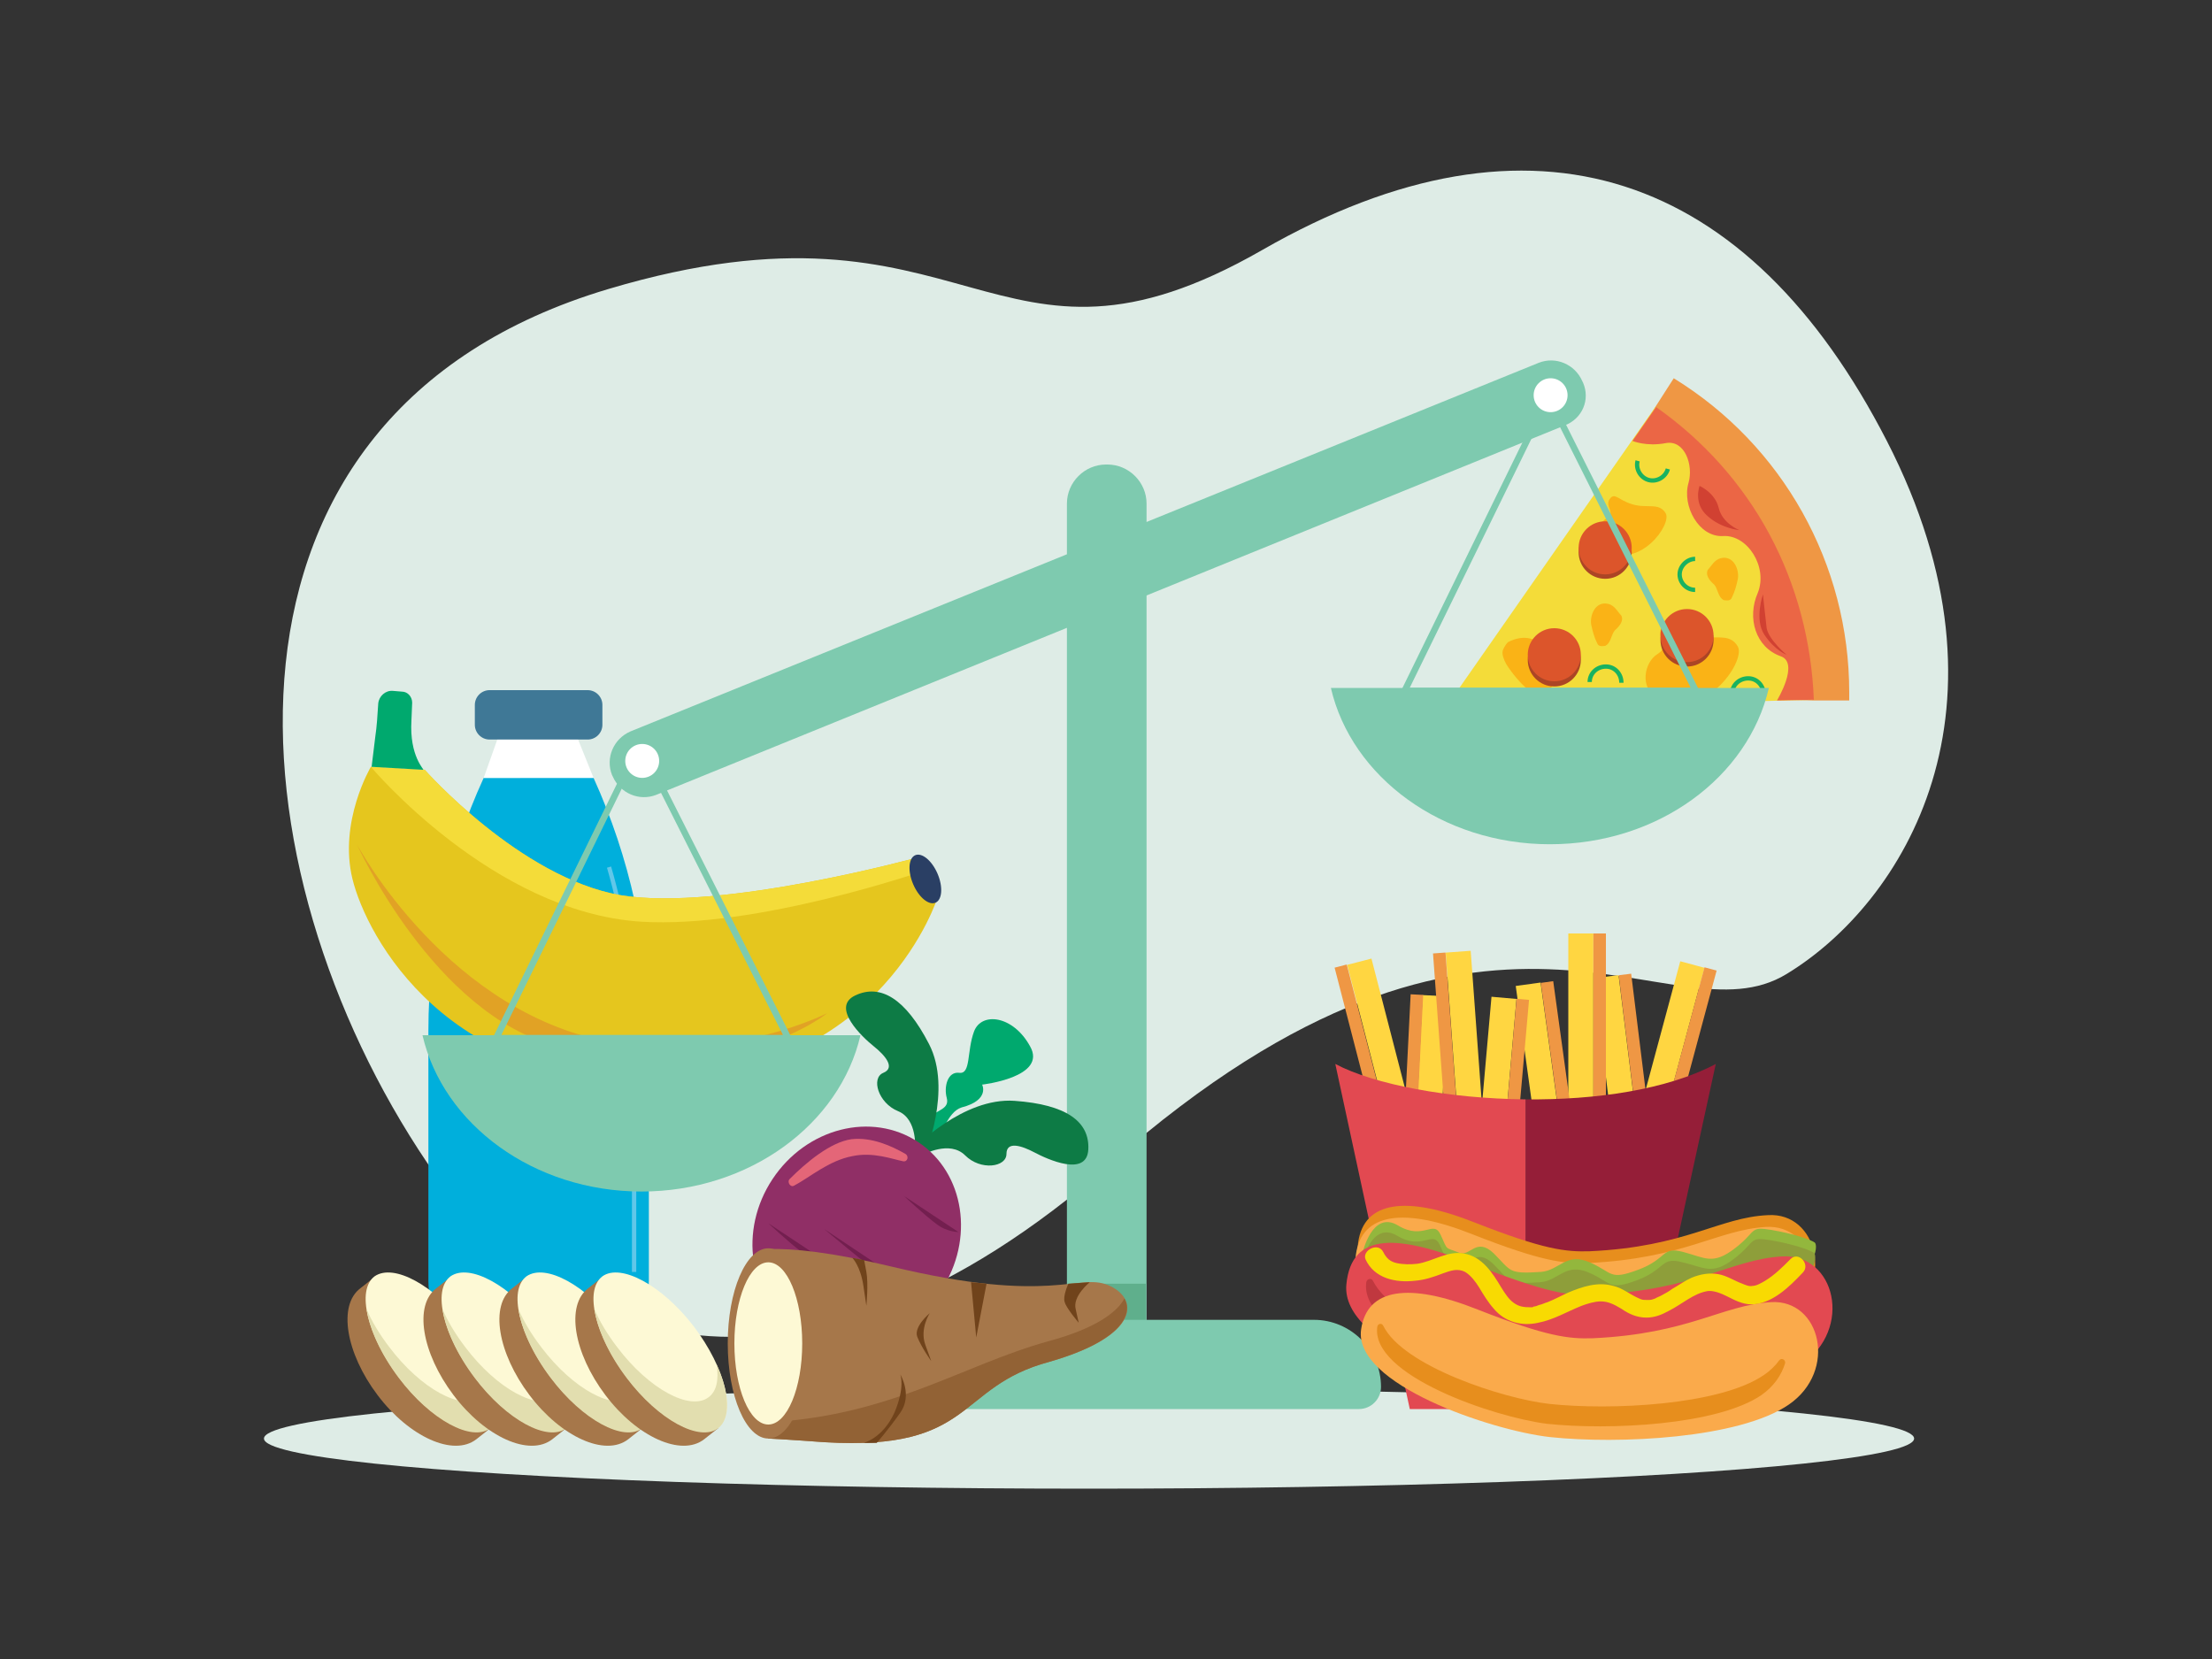 <?xml version="1.0" encoding="utf-8"?>
<svg xmlns="http://www.w3.org/2000/svg" enable-background="new 0 0 300 225" id="Layer_1" version="1.1" viewBox="0 0 300 225" x="0" y="0">
  <rect x="0" y="0" width="300" height="225" fill="#333333" stroke="none"/>
  <ellipse cx="147.7" cy="195.1" fill="#deece6" rx="111.9" ry="6.8"/>
  <path d="M150.6,157.8c-42.5,37.2-75.7,24.9-92.6,0C31.1,118,25.4,56.2,82.5,39.2c49.3-14.7,51.9,15.8,88.7-5.3&#xA;				s66-10.5,84.7,25.9s2.2,62.7-13.6,72.3C226.4,141.8,202.6,112.1,150.6,157.8z" fill="#deece6"/>
  <path d="M200.8,93.8l23.7-38.6l2.5-3.9c14.8,9.1,23.8,25.2,23.8,42.6c0,0.4,0,0.7,0,1.1l-4.9,0L200.8,93.8z" fill="#ef9744"/>
  <path d="M195.9,96.2l28.6-41c6.4,4.5,11.7,10.4,15.4,17.3c3.7,6.9,5.7,14.6,6,22.4L195.9,96.2z" fill="#f4dc39"/>
  <path d="M219.9,83.5c-0.5-0.5-0.9-1.4-1.8-1.6c-1.7-0.4-2.5,1.5-2.3,2.8c0.2,0.9,0.4,1.7,0.8,2.5&#xA;			c0.2,0.6,0.8,0.4,1.1,0.4c0.8-0.4,0.8-1.5,1.3-2.1C219.8,84.8,220.2,84.1,219.9,83.5z" fill="#fab316"/>
  <path d="M231.6,77.3c0.5-0.5,0.9-1.4,1.8-1.6c1.7-0.4,2.5,1.5,2.3,2.8c-0.2,0.9-0.4,1.7-0.8,2.5&#xA;			c-0.2,0.6-0.8,0.4-1.1,0.4c-0.8-0.4-0.8-1.5-1.3-2.1C231.8,78.7,231.3,78,231.6,77.3z" fill="#fab316"/>
  <path d="M203.8,88.3c0-0.2,0.4-0.9,0.7-1.2c4.6-2.4,7.3,3,5.8,6.4c-1.2,2.7-4.6-1.2-6-3.4&#xA;			C203.9,89.4,203.7,88.7,203.8,88.3z" fill="#fab316"/>
  <path d="M225.9,69.6c-0.9-1.5-2.5-0.6-4.5-1.2c-2-0.6-2.4-1.7-3.1-0.7s0.9,1.9-0.4,2.6s-1.9,3.4,0,4.4&#xA;			C222.4,77.2,226.8,71.1,225.9,69.6z" fill="#fab316"/>
  <path d="M235.7,87.7c-1.2-2.1-3.4-0.7-6.1-1.6c-2.7-0.9-3.3-2.2-4.2-1c-0.9,1.3,1.2,2.5-0.6,3.6s-2.5,4.6,0,6&#xA;			C230.9,98.1,236.8,89.8,235.7,87.7z" fill="#fab316"/>
  <path d="M224.6,55.2c6.4,4.5,11.7,10.4,15.4,17.3c3.7,6.9,5.7,14.6,6,22.4L241,95c0,0,3.1-5.1,0.5-6&#xA;			c-3.4-1.2-4.6-5.2-3.1-8.6c1.4-3.5-1.4-7.9-4.7-7.7s-5.6-4.1-4.7-7.2c0.7-2.4-0.5-5.9-3.1-5.4s-4.5-0.3-4.5-0.3L224.6,55.2z" fill="#eb6645"/>
  <circle cx="228.8" cy="86.8" fill="#ac4525" r="3.6"/>
  <circle cx="228.8" cy="86.2" fill="#dc552b" r="3.6"/>
  <circle cx="210.8" cy="89.5" fill="#ac4525" r="3.6"/>
  <circle cx="210.8" cy="88.8" fill="#dc552b" r="3.6"/>
  <circle cx="217.7" cy="74.9" fill="#ac4525" r="3.6"/>
  <circle cx="217.7" cy="74.3" fill="#dc552b" r="3.6"/>
  <path d="M229.9,80c-1.2,0-2.1-1-2.1-2.1s1-2.1,2.1-2.1" fill="none" stroke="#19b261" stroke-miterlimit="10" stroke-width=".585"/>
  <path d="M215.6,92.5c0-1.2,1-2.1,2.2-2.1c1.2,0,2.1,1,2.1,2.2" fill="none" stroke="#19b261" stroke-miterlimit="10" stroke-width=".585"/>
  <path d="M226.2,63.6c-0.3,1.1-1.5,1.8-2.6,1.5c-1.1-0.3-1.8-1.5-1.5-2.6" fill="none" stroke="#19b261" stroke-miterlimit="10" stroke-width=".585"/>
  <path d="M234.9,94.1c0-1.2,1-2.1,2.2-2.1s2.1,1,2.1,2.2" fill="none" stroke="#19b261" stroke-miterlimit="10" stroke-width=".585"/>
  <path d="M230.5,65.9c0,0-0.9,2.4,1.1,4.1c1.9,1.7,4.3,1.9,4.3,1.9s-2.3-0.9-2.8-3S230.5,65.9,230.5,65.9z" fill="#d14132"/>
  <path d="M239.1,80.6c0,0-1.2,3.4,0.2,5.5c1.4,2.1,3,2.7,3,2.7s-2.4-2-2.7-3.6C239.4,83.6,239.1,80.6,239.1,80.6z" fill="#d14132"/>
  <g>
    <rect fill="#ffd641" height="46.4" transform="rotate(15.072 223.434 153.183)" width="3.4" x="221.8" y="130"/>
    <rect fill="#ef9744" height="46.4" transform="rotate(15.072 225.91 153.85)" width="1.7" x="225.1" y="130.6"/>
    <rect fill="#ffd641" height="40.1" transform="rotate(-7.042 220.369 152.446)" width="3.4" x="218.6" y="132.3"/>
    <rect fill="#ef9744" height="40.1" transform="rotate(-7.042 222.914 152.131)" width="1.7" x="222" y="132"/>
    <rect fill="#ffd641" height="46.4" width="3.4" x="212.7" y="126.6"/>
    <rect fill="#ef9744" height="46.4" width="1.7" x="216.1" y="126.6"/>
    <rect fill="#ffd641" height="40.1" transform="rotate(-7.862 209.996 153.368)" width="3.4" x="208.3" y="133.3"/>
    <rect fill="#ef9744" height="40.1" transform="rotate(-7.862 212.536 153.017)" width="1.7" x="211.7" y="133"/>
    <rect fill="#ffd641" height="46.4" transform="scale(-1) rotate(-14.5 -1201.451 1494.91)" width="3.4" x="188.5" y="129.6"/>
    <rect fill="#ef9744" height="46.4" transform="scale(-1) rotate(-14.5 -1206.498 1475.394)" width="1.7" x="186.9" y="130.3"/>
    <g>
      <rect fill="#ffd641" height="40.1" transform="matrix(-.999 -.05 .05 -.999 379.388 319.652)" width="3.4" x="192" y="135"/>
      <rect fill="#ef9744" height="40.1" transform="matrix(-.999 -.05 .05 -.999 374.275 319.27)" width="1.7" x="190.2" y="134.9"/>
    </g>
    <g>
      <rect fill="#ffd641" height="46.4" transform="matrix(-.997 .073 -.073 -.997 409.264 289.298)" width="3.4" x="197.6" y="128.9"/>
      <rect fill="#ef9744" height="46.4" transform="matrix(-.997 .073 -.073 -.997 404.17 289.86)" width="1.7" x="195.9" y="129.1"/>
    </g>
    <g>
      <rect fill="#ffd641" height="40.1" transform="matrix(.996 .088 -.088 .996 14.383 -17.13)" width="3.4" x="200.6" y="135.2"/>
      <rect fill="#ef9744" height="40.1" transform="matrix(.996 .088 -.088 .996 14.412 -17.352)" width="1.7" x="204" y="135.4"/>
    </g>
    <g>
      <path d="M206.9,191.1h15.6l10.2-46.8c-6.6,3.5-16.3,4.9-25.8,4.8L206.9,191.1z" fill="#951e38"/>
      <path d="M206.9,191.1h-15.7l-10.1-46.8c5.3,2.8,15.4,4.7,25.8,4.8L206.9,191.1z" fill="#e24951"/>
    </g>
  </g>
  <g>
    <path d="M65.6,105.5c-4.9,10.7-7.5,22.4-7.5,34.3v33.9c0,2,0.5,3.9,1.5,5.6c0,0,0,0.1,0,0.1&#xA;			c2.2,3.6,7.2,4.3,10.6,1.8l2.8-2l3.1,2.2c3.4,2.5,8.2,1.5,10.4-2.1c1-1.7,1.5-3.7,1.5-5.6v-33.9c0-11.8-2.6-23.5-7.5-34.3H65.6z" fill="#00afdc"/>
    <polygon fill="#fff" points="78 99.3 80.5 105.5 65.6 105.5 67.8 99.3"/>
    <path d="M79.7,100.3H66.4c-1.1,0-2-0.9-2-2v-2.7c0-1.1,0.9-2,2-2h13.3c1.1,0,2,0.9,2,2v2.7&#xA;			C81.7,99.4,80.8,100.3,79.7,100.3z" fill="#3f7896"/>
    <path d="M86,172.5v-31.4c0-8-1.2-15.9-3.4-23.5" fill="none" stroke="#61c7e9" stroke-miterlimit="10" stroke-width=".585"/>
  </g>
  <g>
    <path d="M57.6,104.4c0,0,12.9,14.6,26.5,17c13.6,2.3,40.7-5.2,40.7-5.2l2.4,5.4c0,0-7.3,23.7-36.9,24.9&#xA;					c-29.6,1.3-40.6-19.5-42.5-27.3s2.5-15.2,2.5-15.2L57.6,104.4z" fill="#e5c61e"/>
    <path d="M50.3,104l7.3,0.4c0,0,12.9,14.6,26.5,17c13.6,2.3,40.7-5.2,40.7-5.2l0.8,1.8c0,0-22.9,8-38.7,7&#xA;					C66.8,123.7,50.3,104,50.3,104z" fill="#f4dc39"/>
    <ellipse cx="125.5" cy="119.2" fill="#2a3f64" rx="1.8" ry="3.5" transform="rotate(-23.089 125.518 119.201)"/>
    <path d="M112.2,137.4c0,0-12.7,6.5-28.4,4.1c-22.9-3.5-35.4-27-35.4-27s10.4,23.1,27.2,27.4&#xA;					C99.5,147.9,112.2,137.4,112.2,137.4z" fill="#e1a225"/>
    <path d="M55.8,97.7l0.1-2.4c0-0.8-0.6-1.5-1.4-1.5l-1.2-0.1c-1-0.1-1.9,0.7-2,1.7c-0.1,1.6-0.2,3.2-0.4,4.5&#xA;				c-0.5,4.1-0.5,4.1-0.5,4.1l7,0.4C57.6,104.4,55.5,102.6,55.8,97.7z" fill="#00a96e"/>
  </g>
  <g>
    <path d="M150.2,185.9H150c-2.9,0-5.3-2.4-5.3-5.3V68.3c0-2.9,2.4-5.3,5.3-5.3h0.2c2.9,0,5.3,2.4,5.3,5.3v112.3&#xA;				C155.5,183.5,153.1,185.9,150.2,185.9z" fill="#7ecaaf"/>
    <path d="M184.3,191.1h-68.4c-1.7,0-3-1.3-3-3v0c0-5,4.1-9.1,9.1-9.1h56.2c5,0,9.1,4.1,9.1,9.1v0&#xA;				C187.3,189.7,186,191.1,184.3,191.1z" fill="#7ecaaf"/>
    <rect fill="#5faf8c" height="4.9" width="10.7" x="144.7" y="174.1"/>
    <path d="M212.2,57.7L89,107.8c-2.3,0.9-4.9-0.2-5.9-2.5l-0.1-0.2c-0.9-2.3,0.2-4.9,2.5-5.9l123.2-50&#xA;			c2.3-0.9,4.9,0.2,5.9,2.5l0.1,0.2C215.7,54.2,214.6,56.8,212.2,57.7z" fill="#7ecaaf"/>
    <polygon fill="none" points="86.8 100.9 67.3 140.8 106.9 140.8" stroke="#7ecaaf" stroke-miterlimit="10" stroke-width=".877"/>
    <path d="M57.3,140.4c2.8,12.1,15.1,21.2,29.7,21.2s26.9-9.1,29.7-21.2H57.3z" fill="#7ecaaf"/>
    <g>
      <polygon fill="none" points="210 53.8 190.5 93.7 230 93.7" stroke="#7ecaaf" stroke-miterlimit="10" stroke-width=".877"/>
      <path d="M180.5,93.3c2.8,12.1,15.1,21.2,29.7,21.2c14.7,0,26.9-9.1,29.7-21.2H180.5z" fill="#7ecaaf"/>
    </g>
    <circle cx="210.3" cy="53.6" fill="#fff" r="2.3"/>
    <circle cx="87.1" cy="103.2" fill="#fff" r="2.3"/>
  </g>
  <g>
    <path d="M133.2,147.1c0,0,8.9-1,6.5-5.2c-2.3-4.2-6.6-4.7-7.6-2s-0.4,5.8-2,5.6c-1.6-0.2-2.1,1.9-1.7,3.4&#xA;			s-1.2,1.6-2.5,2.7s-1.3,1.2-1.3,1.2l2.9,1.5c0,0,1-3.5,2.9-4.1C134.3,149.2,133.2,147.1,133.2,147.1z" fill="#00a96e"/>
    <path d="M125.2,156.6c0,0,3.6-2,5.7,0.1c2.1,2.1,5.6,1.6,5.6-0.2c0-1.8,2.1-1.1,3.8-0.2c1.7,0.9,7.1,3.4,7.3-0.4&#xA;			c0.2-3.8-3-6.1-10-6.6s-13.7,6.5-13.7,6.5L125.2,156.6z" fill="#0d7b45"/>
    <path d="M124.1,155.9c0,0,0.4-4.1-2.3-5.2c-2.7-1.1-3.7-4.5-2-5.2s0.2-2.4-1.3-3.6c-1.5-1.2-5.9-5.3-2.5-6.9&#xA;			c3.4-1.6,6.8,0.4,10,6.6c3.2,6.2-0.6,15.1-0.6,15.1L124.1,155.9z" fill="#0d7b45"/>
    <ellipse cx="116.2" cy="167.5" fill="#902f66" rx="15.1" ry="13.7" transform="rotate(-56.474 116.18 167.498)"/>
    <path d="M122.5,157.5c0.6,0.1,0.8-0.7,0.3-1c-1.9-1.1-4.6-2.3-7.3-2c-2.9,0.4-6.2,3.2-8.4,5.4&#xA;			c-0.4,0.4,0.1,1.2,0.6,0.9c2.1-1.1,4.7-3.4,7.9-4C118.4,156.2,121,157.2,122.5,157.5z" fill="#e46678"/>
    <path d="M125.9,176.1l-14.1-9.4c0,0,5.8,4.9,8.6,6.9S125.9,176.1,125.9,176.1z" fill="#731f4f"/>
    <path d="M111.6,170.8l-7.4-4.9c0,0,2.9,2.7,4.4,3.8C109.9,170.8,111.6,170.8,111.6,170.8z" fill="#731f4f"/>
    <path d="M130,167.1l-7.4-4.9c0,0,2.9,2.7,4.4,3.8C128.4,167.1,130,167.1,130,167.1z" fill="#731f4f"/>
    <path d="M115.2,180.1l-11-7.3c0,0,4.5,3.8,6.7,5.3S115.2,180.1,115.2,180.1z" fill="#731f4f"/>
  </g>
  <g>
    <path d="M138.9,183c0,0-2.1,1.3-5.1,3.3c-3,2.1-3,2.1-3,2.1s2.3-0.9,3-2.6C134.5,184.2,138.9,183,138.9,183z" fill="#70431b"/>
    <path d="M150.3,174.3c-4.1-1.7-7.6,2.7-29.3-2.5c-8.3-2-13.5-2.5-16.8-2.4v25.7c2.2,0.1,4.7,0.3,7.7,0.5&#xA;				c20.4,1.2,17.7-7.5,30.4-10.9C154.9,181.1,154.4,176,150.3,174.3z" fill="#a6774a"/>
    <path d="M152.5,176.1c-1,1.9-4,4.1-10.3,5.8c-11.6,3.2-21.3,10.1-38,11v2.2c2.2,0.1,4.7,0.3,7.7,0.5&#xA;				c20.4,1.2,17.7-7.5,30.4-10.9C151.7,182,153.8,178.4,152.5,176.1z" fill="#926235"/>
    <polygon fill="#70431b" points="133.8 174.1 132.4 181.4 131.7 173.9"/>
    <path d="M122.1,186.4c0,0,1.7,2.8,0,5.2s-3.2,4.1-3.2,4.1h-1.8c0,0,2.6-0.6,4.2-4.1&#xA;				C122.8,188.1,122.1,186.4,122.1,186.4z" fill="#70431b"/>
    <path d="M147.8,173.9c0,0-2.4,1.9-1.9,3.7c0.4,1.8,0.4,1.8,0.4,1.8s-1.7-2-1.9-2.8c-0.3-0.8,0.5-2.5,0.5-2.5&#xA;				L147.8,173.9z" fill="#70431b"/>
    <path d="M115.6,170.6c0,0,1.1,1.1,1.5,3.8c0.4,2.7,0.4,2.7,0.4,2.7s0.3-3,0-4.6c-0.3-1.6-0.3-1.6-0.3-1.6&#xA;				L115.6,170.6z" fill="#70431b"/>
    <path d="M126.1,178.1c0,0-1.4,2.1-0.6,4.3c0.8,2.2,0.8,2.2,0.8,2.2s-1.3-1.8-1.9-3.3&#xA;				C123.9,179.9,126.1,178.1,126.1,178.1z" fill="#70431b"/>
    <g>
      <ellipse cx="104.2" cy="182.2" fill="#a6774a" rx="5.5" ry="12.9"/>
      <ellipse cx="104.2" cy="182.2" fill="#fdf9d5" rx="4.6" ry="11"/>
    </g>
    <g>
      <path d="M50.8,173.2c0,0-1.9,1.5-1.9,1.5c-3.1,2.3-2,8.8,2.3,14.5c4.3,5.7,10.3,8.4,13.4,6c0,0,1.9-1.5,1.9-1.5&#xA;				L50.8,173.2z" fill="#a6774a"/>
      <path d="M63.2,179.9c4.3,5.7,5.8,11.8,3.3,13.7c-2.5,1.9-8.1-1.1-12.4-6.8c-4.3-5.7-5.8-11.8-3.3-13.7&#xA;				C53.4,171.3,58.9,174.3,63.2,179.9z" fill="#fdf9d5"/>
      <path d="M65.2,189.5c-2.5,1.9-8.1-1.1-12.4-6.8c-1.3-1.7-2.4-3.5-3.1-5.2c0.4,2.7,1.9,6.1,4.4,9.4&#xA;					c4.3,5.7,9.9,8.7,12.4,6.8c1.7-1.3,1.6-4.7-0.2-8.6C66.7,187.1,66.3,188.7,65.2,189.5z" fill="#e2deaf"/>
    </g>
    <g>
      <path d="M61.1,173.2c0,0-1.9,1.5-1.9,1.5c-3.1,2.3-2,8.8,2.3,14.5c4.3,5.7,10.3,8.4,13.4,6c0,0,1.9-1.5,1.9-1.5&#xA;				L61.1,173.2z" fill="#a6774a"/>
      <path d="M73.5,179.9c4.3,5.7,5.8,11.8,3.3,13.7c-2.5,1.9-8.1-1.1-12.4-6.8c-4.3-5.7-5.8-11.8-3.3-13.7&#xA;				C63.7,171.3,69.2,174.3,73.5,179.9z" fill="#fdf9d5"/>
      <path d="M75.5,189.5c-2.5,1.9-8.1-1.1-12.4-6.8c-1.3-1.7-2.4-3.5-3.1-5.2c0.4,2.7,1.9,6.1,4.4,9.4&#xA;					c4.3,5.7,9.9,8.7,12.4,6.8c1.7-1.3,1.6-4.7-0.2-8.6C76.9,187.1,76.6,188.7,75.5,189.5z" fill="#e2deaf"/>
    </g>
    <g>
      <path d="M71.4,173.2c0,0-1.9,1.5-1.9,1.5c-3.1,2.3-2,8.8,2.3,14.5c4.3,5.7,10.3,8.4,13.4,6c0,0,1.9-1.5,1.9-1.5&#xA;				L71.4,173.2z" fill="#a6774a"/>
      <path d="M83.8,179.9c4.3,5.7,5.8,11.8,3.3,13.7c-2.5,1.9-8.1-1.1-12.4-6.8c-4.3-5.7-5.8-11.8-3.3-13.7&#xA;				C74,171.3,79.5,174.3,83.8,179.9z" fill="#fdf9d5"/>
      <path d="M85.8,189.5c-2.5,1.9-8.1-1.1-12.4-6.8c-1.3-1.7-2.4-3.5-3.1-5.2c0.4,2.7,1.9,6.1,4.4,9.4&#xA;					c4.3,5.7,9.9,8.7,12.4,6.8c1.7-1.3,1.6-4.7-0.2-8.6C87.2,187.1,86.9,188.7,85.8,189.5z" fill="#e2deaf"/>
    </g>
    <g>
      <path d="M81.7,173.2c0,0-1.9,1.5-1.9,1.5c-3.1,2.3-2,8.8,2.3,14.5c4.3,5.7,10.3,8.4,13.4,6c0,0,1.9-1.5,1.9-1.5&#xA;				L81.7,173.2z" fill="#a6774a"/>
      <path d="M94.1,179.9c4.3,5.7,5.8,11.8,3.3,13.7c-2.5,1.9-8.1-1.1-12.4-6.8c-4.3-5.7-5.8-11.8-3.3-13.7&#xA;				C84.2,171.3,89.8,174.3,94.1,179.9z" fill="#fdf9d5"/>
      <path d="M96.1,189.5c-2.5,1.9-8.1-1.1-12.4-6.8c-1.3-1.7-2.4-3.5-3.1-5.2c0.4,2.7,1.9,6.1,4.4,9.4&#xA;					c4.3,5.7,9.9,8.7,12.4,6.8c1.7-1.3,1.6-4.7-0.2-8.6C97.5,187.1,97.2,188.7,96.1,189.5z" fill="#e2deaf"/>
    </g>
  </g>
  <g>
    <path d="M215.6,169.7c-3.2,0.1-6.2-0.2-15.6-3.9c-9.3-3.7-15-2.9-15.8,2.7c-1.1,7.4,17.6,13.7,25.6,14.6&#xA;				c9.3,1,25.7,0.2,32.4-4.4c6.7-4.6,4.3-14.3-2.4-13.9C233.1,165.1,228.7,169.1,215.6,169.7z" fill="#e78e1d"/>
    <path d="M215.3,171.3c-3.2,0.1-6.2-0.2-15.6-3.9c-9.3-3.7-15-2.9-15.8,2.7c-1.1,7.4,17.6,13.7,25.6,14.6&#xA;					c9.3,1,25.7,0.2,32.4-4.4c6.7-4.6,4.3-14.3-2.4-13.9C232.9,166.8,228.4,170.7,215.3,171.3z" fill="#faaa4b"/>
    <path d="M184.8,169.9c0,0,1.3-5.8,4.8-3.7s4.8-0.9,5.8,1.3s0.5,1.6,2.5,2.4c1.5,0.6,2.3-2.2,4.7,0.1&#xA;			c2.4,2.4,1.9,2.8,6.4,2.5c2.5-0.2,3.4-2.7,6.6-1.3c3.2,1.4,2.6,2.5,6.6,1s3.1-3.2,6.1-2.4s4,1.8,7-0.5s1.9-3,4.9-2.5&#xA;			s5.3,1.3,5.9,1.7c0.6,0.4,0.1,4.4-6.2,8.1c-6.3,3.7-39.2,3.9-43.6,1.7C191.7,175.9,184.8,169.9,184.8,169.9z" fill="#93b73d"/>
    <path d="M184.7,171.3c0,0,1.3-5.8,4.8-3.7s4.8-0.9,5.8,1.3c1,2.2,0.5,1.6,2.5,2.4c1.5,0.6,2.3-2.2,4.7,0.1&#xA;			c2.4,2.4,1.9,2.8,6.4,2.5c2.5-0.2,3.4-2.7,6.6-1.3c3.2,1.4,2.6,2.5,6.6,1c3.9-1.5,3.1-3.2,6.1-2.4c3,0.7,4,1.8,7-0.5&#xA;			c3-2.3,1.9-3,4.9-2.5c3,0.5,5.3,1.3,5.9,1.7c0.6,0.4,0.1,4.4-6.2,8.1c-6.3,3.7-39.2,3.9-43.6,1.7&#xA;			C191.6,177.3,184.7,171.3,184.7,171.3z" fill="#8e9e3a"/>
    <path d="M216.2,175.6c-3.4,0.2-6.6-0.3-16.5-4.2c-9.9-3.9-16.4-4.5-17.1,2.8c-0.8,8.4,19,14.6,27.5,15.5&#xA;				c9.8,1.1,27.2,0.3,34.2-4.6c7.1-4.9,4.6-15.1-2.6-14.7C234.7,170.8,230,175,216.2,175.6z" fill="#e24951"/>
    <path d="M185.3,173.9C185.3,173.8,185.3,173.8,185.3,173.9c0.1-0.5,0.7-0.6,0.9-0.2c2.9,5.8,17.2,10.5,23.8,11.2&#xA;					c8.8,1,24.4,0.2,30.7-4.1c0.9-0.6,1.6-1.4,2.2-2.1c0.3-0.4,1-0.1,0.8,0.4c-0.5,1.7-1.6,3.3-3.4,4.5c-6.3,4.4-21.9,5.1-30.7,4.1&#xA;					C202,186.9,184.3,180.8,185.3,173.9z" fill="#c0383f"/>
    <g>
      <path d="M216,181.5c-3.2,0.1-6.2-0.2-15.6-3.9c-9.3-3.7-15-2.9-15.8,2.7c-1.1,7.4,17.6,13.7,25.6,14.6&#xA;				c9.3,1,25.7,0.2,32.4-4.4c6.7-4.6,4.3-14.3-2.4-13.9C233.5,177,229.1,180.9,216,181.5z" fill="#faaa4b"/>
      <path d="M186.8,179.9C186.8,179.9,186.8,179.9,186.8,179.9c0.1-0.4,0.6-0.5,0.8-0.1c2.7,5.5,16.3,9.9,22.5,10.6&#xA;					c8.3,0.9,23.1,0.2,29.1-3.9c0.9-0.6,1.6-1.3,2.1-2c0.3-0.4,0.9-0.1,0.8,0.4c-0.5,1.6-1.5,3.1-3.2,4.3c-6,4.1-20.7,4.8-29.1,3.9&#xA;					C202.6,192.2,185.8,186.5,186.8,179.9z" fill="#e78e1d"/>
    </g>
    <g>
      <path d="M187.6,169.8c0.4,0.8,0.9,1.3,1.8,1.5c0.9,0.2,1.9,0.2,2.8,0.1c2.1-0.3,4.1-1.8,6.3-1.4&#xA;				c2.5,0.4,3.9,2.6,5.1,4.6c0.5,0.8,1,1.6,1.7,2.1c0.7,0.5,1.3,0.6,2.3,0.6c-0.2,0,0.1,0,0.1,0c0.1,0,0.2,0,0.3-0.1&#xA;				c0.2,0,0.5-0.1,0.7-0.2c0.5-0.1,0.8-0.3,1.2-0.4c1-0.4,1.9-0.9,2.8-1.3c1.9-0.8,4-1.5,6.1-0.9c1.3,0.3,2.3,1.2,3.5,1.7&#xA;				c0.4,0.2,0.6,0.2,0.9,0.2c0,0,0.4,0,0.2,0c0.1,0,0.2,0,0.3,0c0.3,0,0.5-0.1,0.8-0.2c0.1-0.1,0.7-0.3,1-0.5&#xA;				c0.4-0.2,0.9-0.5,1.3-0.8c0.9-0.5,1.7-1.1,2.6-1.5c1.2-0.5,2.4-0.7,3.6-0.5c1.2,0.2,2.2,0.9,3.3,1.3c0.5,0.2,0.9,0.4,1.4,0.3&#xA;				c0.5,0,1.2-0.4,1.7-0.7c1.3-0.8,2.3-1.8,3.4-2.9c1.1-1.2,2.8,0.7,1.7,1.8c-1.8,1.9-4.2,4.3-7,4.3c-1.2,0-2.3-0.6-3.3-1.1&#xA;				c-0.8-0.4-1.8-0.8-2.6-0.7c-1.9,0.3-3.5,1.8-5.3,2.7c-0.9,0.5-1.9,0.9-3,0.9c-1.3,0-2.4-0.5-3.4-1.2c-1-0.6-1.8-1-2.8-1&#xA;				c-0.8,0-1.8,0.3-2.6,0.6c-2,0.8-3.8,1.9-5.9,2.3c-2.2,0.5-4.5-0.1-6-1.9c-0.8-0.9-1.4-1.9-2-2.9c-0.5-0.8-1.1-1.6-1.9-2.1&#xA;				c-1-0.5-1.9-0.2-3,0.2c-1.3,0.5-2.5,0.9-3.8,1c-2.6,0.3-5.5-0.3-6.7-2.9C184.7,169.6,186.9,168.4,187.6,169.8L187.6,169.8z" fill="#f8da02"/>
    </g>
  </g>
</svg>